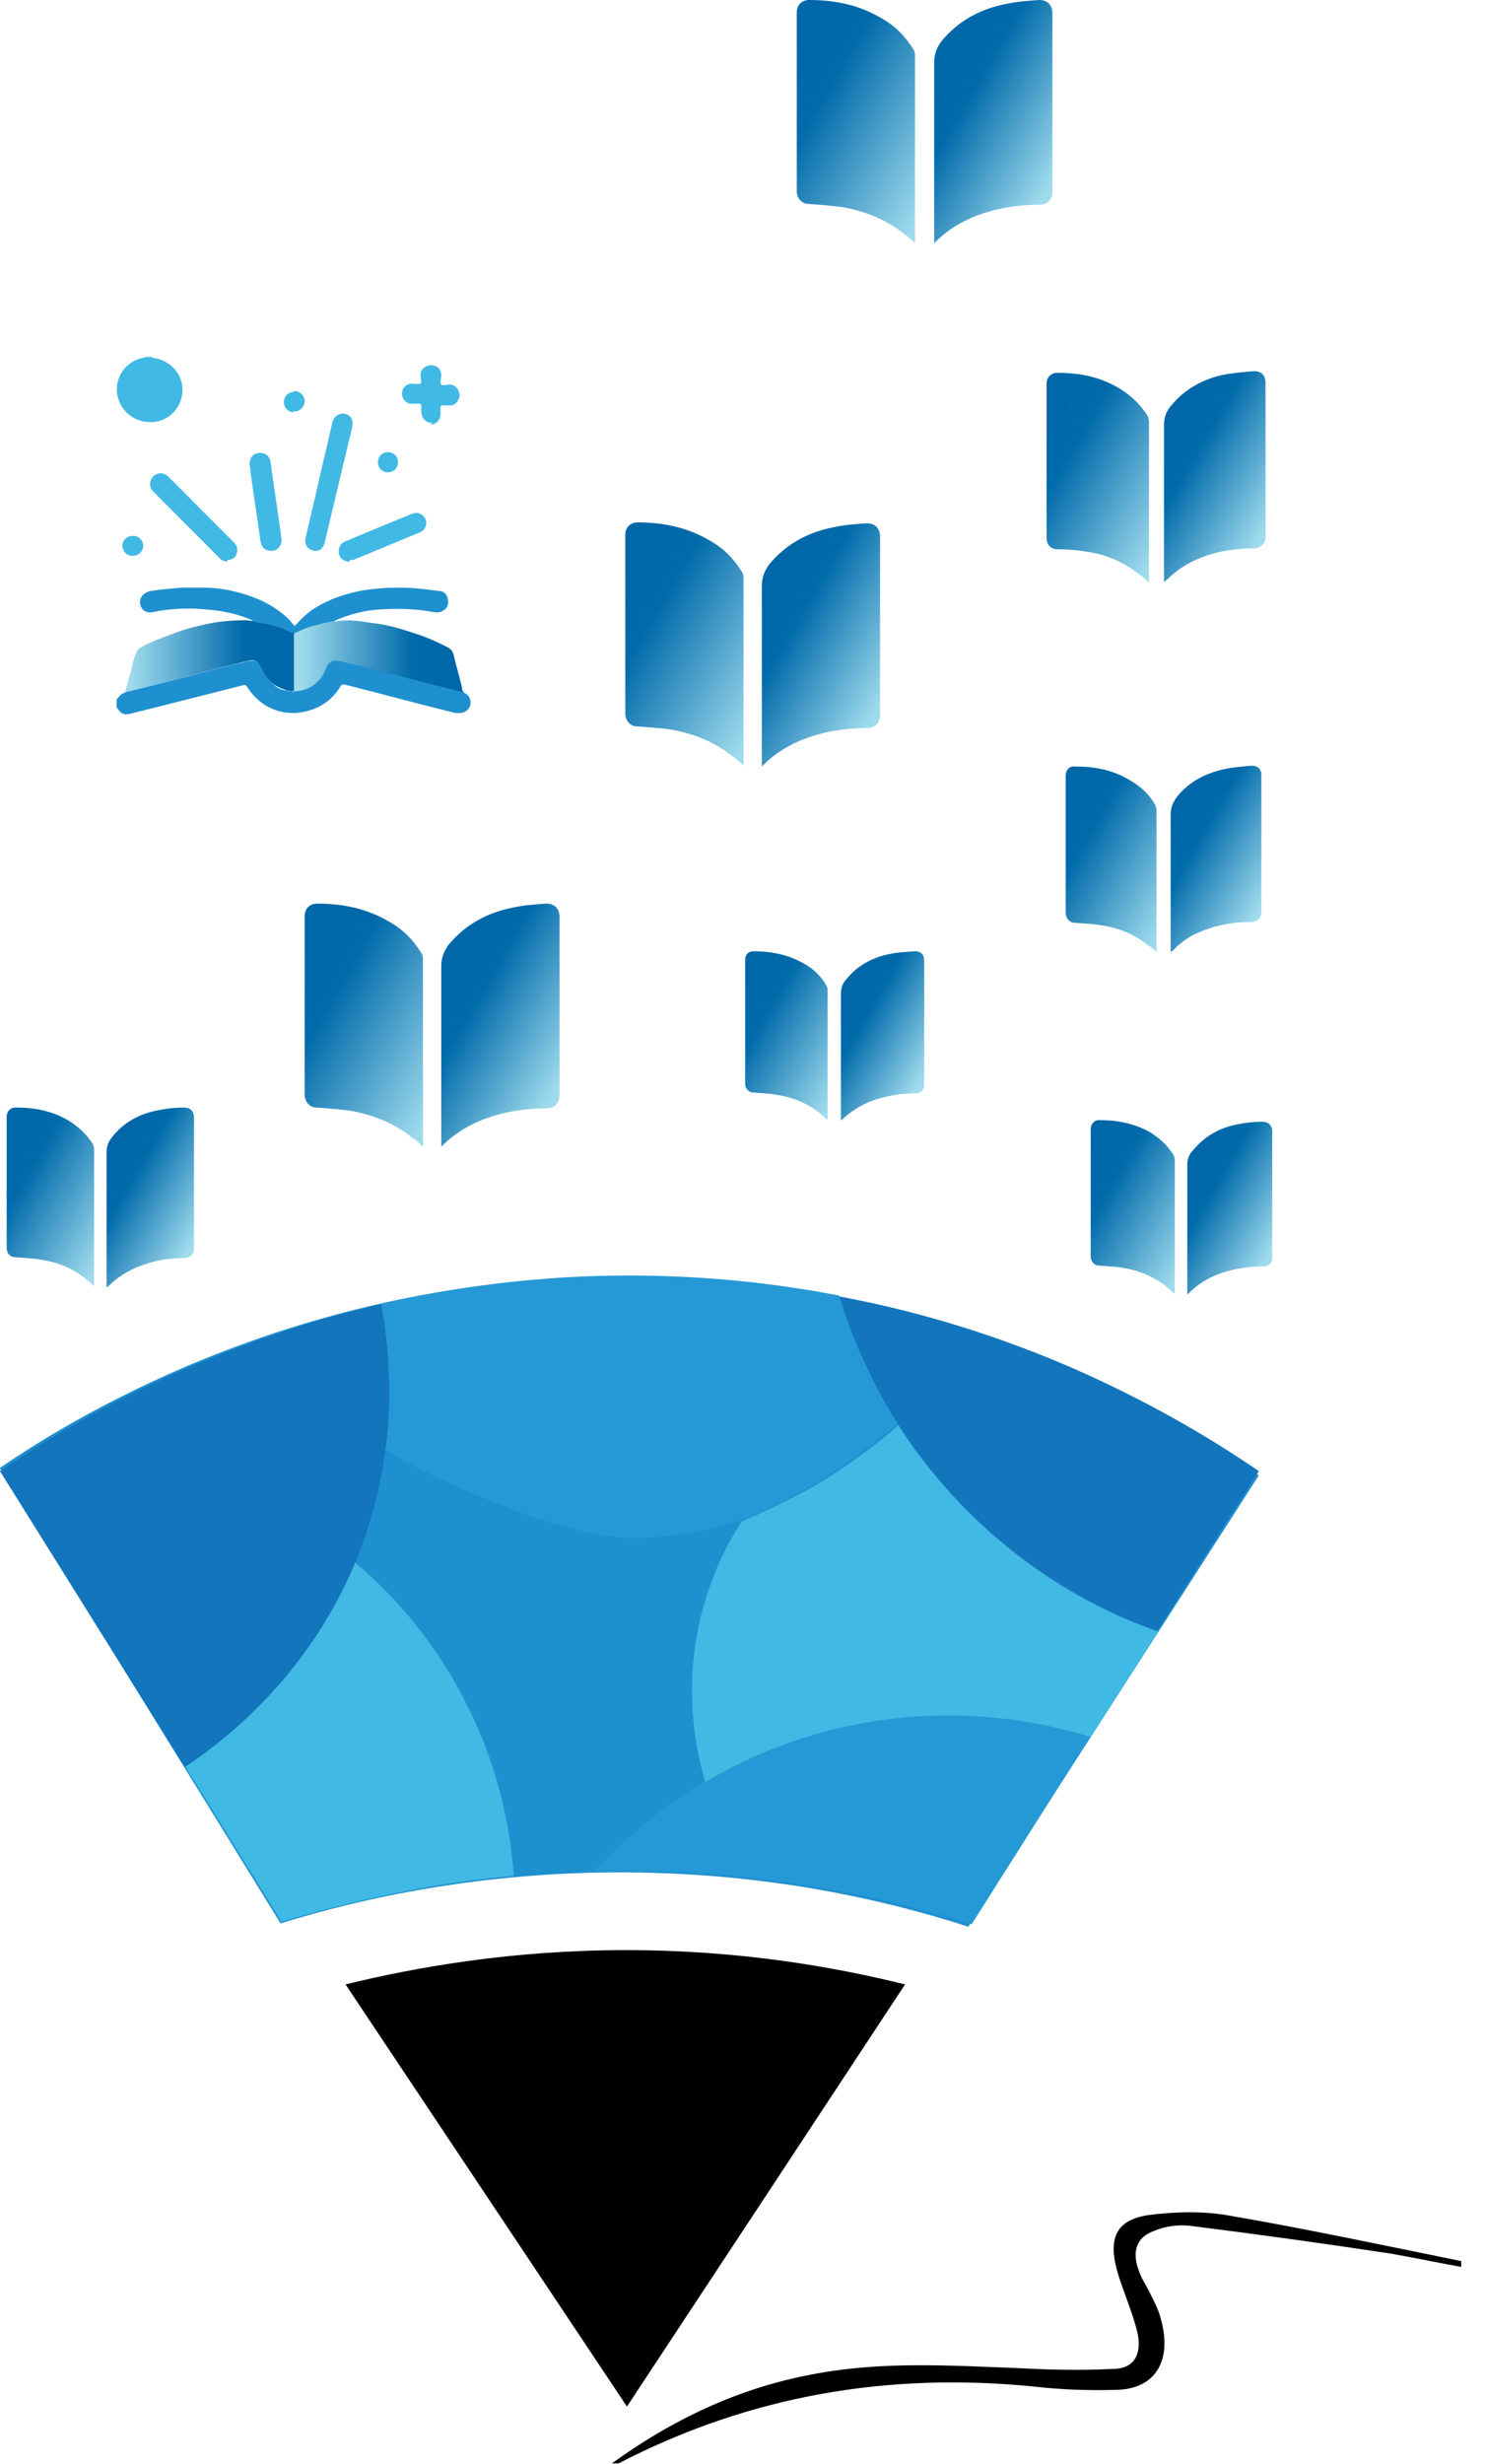 <svg width="41" height="68" viewBox="0 0 41 68" fill="none" xmlns="http://www.w3.org/2000/svg">
<path d="M9.54 54.76C11.517 54.276 14.16 53.814 17.287 53.814C20.413 53.814 23.034 54.276 24.988 54.76C22.436 58.635 19.884 62.51 17.31 66.409L9.54 54.76Z" fill="black"/>
<path d="M2.575 35.476C2.575 35.476 2.437 35.338 2.368 35.292C2 34.992 1.586 34.83 1.126 34.761C0.897 34.715 0.644 34.715 0.414 34.692C0.276 34.692 0.184 34.577 0.184 34.438C0.184 33.239 0.184 32.016 0.184 30.817C0.184 30.678 0.276 30.563 0.437 30.563C0.966 30.563 1.448 30.655 1.908 30.932C2.161 31.093 2.391 31.301 2.552 31.555C2.575 31.601 2.598 31.647 2.598 31.716C2.598 32.962 2.598 34.231 2.598 35.476C2.598 35.476 2.598 35.476 2.598 35.499L2.575 35.476Z" fill="url(#paint0_linear_254_7551)"/>
<path d="M2.942 35.476V35.384C2.942 34.184 2.942 33.008 2.942 31.809C2.942 31.624 2.988 31.509 3.103 31.37C3.425 30.955 3.885 30.724 4.391 30.632C4.621 30.586 4.85 30.563 5.08 30.563C5.241 30.563 5.356 30.655 5.356 30.84C5.356 32.039 5.356 33.239 5.356 34.438C5.356 34.6 5.264 34.692 5.103 34.715C4.667 34.715 4.253 34.784 3.839 34.946C3.54 35.061 3.241 35.245 3.011 35.476C3.011 35.476 2.988 35.499 2.942 35.522V35.476Z" fill="url(#paint1_linear_254_7551)"/>
<path d="M11.678 31.647C11.678 31.647 11.494 31.463 11.379 31.393C10.896 31.001 10.321 30.771 9.701 30.655C9.379 30.609 9.057 30.586 8.735 30.563C8.551 30.563 8.413 30.402 8.413 30.217C8.413 28.579 8.413 26.919 8.413 25.281C8.413 25.073 8.551 24.935 8.758 24.935C9.471 24.935 10.137 25.073 10.758 25.442C11.126 25.65 11.402 25.927 11.632 26.296C11.678 26.365 11.678 26.434 11.678 26.503C11.678 28.21 11.678 29.917 11.678 31.624C11.678 31.624 11.678 31.624 11.678 31.647Z" fill="url(#paint2_linear_254_7551)"/>
<path d="M12.183 31.647V31.532C12.183 29.917 12.183 28.279 12.183 26.665C12.183 26.434 12.252 26.25 12.39 26.065C12.85 25.512 13.448 25.189 14.137 25.05C14.436 24.981 14.758 24.958 15.08 24.935C15.31 24.935 15.448 25.073 15.448 25.304C15.448 26.942 15.448 28.579 15.448 30.217C15.448 30.448 15.31 30.586 15.08 30.586C14.482 30.586 13.908 30.678 13.356 30.886C12.942 31.047 12.551 31.278 12.229 31.601C12.229 31.601 12.183 31.647 12.16 31.67L12.183 31.647Z" fill="url(#paint3_linear_254_7551)"/>
<path d="M4.207 9.872C4.207 9.872 4.299 9.896 4.345 9.896C4.781 10.011 5.08 10.403 5.034 10.841C4.988 11.303 4.621 11.649 4.161 11.649C3.701 11.649 3.333 11.349 3.241 10.91C3.149 10.426 3.471 9.965 3.954 9.872C3.977 9.872 4 9.872 4.023 9.849H4.184L4.207 9.872Z" fill="#41B9E5"/>
<path d="M3.218 19.307C3.218 19.307 3.333 19.145 3.425 19.122C3.471 19.099 3.517 19.076 3.563 19.076C4.598 18.822 5.609 18.546 6.643 18.292C6.712 18.292 6.781 18.246 6.827 18.246C7.034 18.2 7.172 18.246 7.241 18.453C7.31 18.661 7.448 18.799 7.609 18.938C7.724 19.03 7.862 19.053 8 19.076C8.046 19.076 8.115 19.076 8.138 19.145C8.138 19.307 8.138 19.468 8.138 19.607C8.138 19.63 8.138 19.653 8.115 19.676C7.563 19.676 7.126 19.422 6.827 18.961C6.781 18.892 6.758 18.892 6.689 18.915C5.701 19.168 4.689 19.422 3.678 19.676C3.425 19.745 3.356 19.722 3.218 19.514V19.353V19.307Z" fill="#1F90CF"/>
<path d="M8.115 19.076C8.115 19.076 7.931 19.076 7.862 19.03C7.563 18.938 7.356 18.753 7.241 18.476C7.149 18.245 7.034 18.176 6.804 18.245C5.701 18.522 4.575 18.822 3.471 19.099C3.471 19.099 3.471 19.099 3.448 19.099C3.517 18.914 3.54 18.73 3.609 18.545C3.655 18.361 3.678 18.176 3.77 17.992C3.793 17.923 3.839 17.899 3.908 17.853C4.207 17.692 4.529 17.577 4.85 17.461C5.149 17.346 5.448 17.277 5.77 17.207C6.115 17.138 6.46 17.115 6.804 17.115C6.873 17.115 6.965 17.161 7.034 17.115C7.172 17.115 7.287 17.138 7.425 17.161C7.678 17.207 7.931 17.3 8.138 17.438C8.138 17.438 8.138 17.438 8.138 17.461C8.138 17.53 8.138 17.6 8.138 17.692C8.138 18.084 8.138 18.476 8.138 18.868C8.138 18.914 8.138 18.961 8.138 19.007C8.138 19.007 8.138 19.007 8.138 19.03L8.115 19.076Z" fill="url(#paint4_linear_254_7551)"/>
<path d="M8.115 19.076C8.115 18.546 8.115 18.015 8.115 17.485C8.184 17.392 8.276 17.392 8.367 17.346C8.62 17.231 8.873 17.185 9.149 17.139C9.172 17.139 9.195 17.139 9.241 17.139C9.264 17.162 9.31 17.139 9.333 17.139C9.632 17.092 9.931 17.139 10.229 17.185C10.666 17.231 11.057 17.346 11.471 17.485C11.77 17.577 12.069 17.715 12.344 17.854C12.436 17.9 12.505 17.969 12.528 18.084C12.597 18.384 12.689 18.684 12.758 18.984C12.758 19.03 12.758 19.053 12.804 19.099C12.758 19.145 12.712 19.099 12.666 19.099C11.609 18.822 10.528 18.546 9.471 18.292C9.448 18.292 9.402 18.292 9.379 18.269C9.218 18.246 9.103 18.292 9.057 18.453C8.965 18.73 8.781 18.938 8.505 19.03C8.39 19.076 8.276 19.122 8.138 19.076H8.115Z" fill="url(#paint5_linear_254_7551)"/>
<path d="M8.115 19.076C8.505 19.076 8.85 18.845 8.988 18.476C9.08 18.246 9.172 18.199 9.402 18.246C10.528 18.522 11.655 18.822 12.781 19.099C12.942 19.168 13.011 19.284 12.988 19.422C12.988 19.537 12.873 19.653 12.735 19.676C12.689 19.676 12.62 19.676 12.574 19.676C11.54 19.422 10.528 19.145 9.517 18.891C9.448 18.891 9.425 18.891 9.402 18.938C9.126 19.399 8.689 19.63 8.161 19.676H8.115C8.115 19.491 8.115 19.307 8.115 19.122V19.076Z" fill="#1F90CF"/>
<path d="M9.218 17.139C9.057 17.162 8.873 17.208 8.712 17.254C8.505 17.3 8.299 17.392 8.115 17.485C8.115 17.485 8.069 17.346 8.115 17.3C8.299 17.092 8.482 16.908 8.712 16.769C9.08 16.539 9.494 16.4 9.931 16.308C10.299 16.239 10.666 16.216 11.057 16.216C11.402 16.216 11.77 16.262 12.114 16.308C12.252 16.308 12.344 16.4 12.367 16.539C12.39 16.654 12.367 16.769 12.252 16.839C12.161 16.908 12.046 16.908 11.931 16.885C11.448 16.793 10.988 16.793 10.505 16.816C10.069 16.839 9.632 16.954 9.218 17.139Z" fill="#1F90CF"/>
<path d="M8.115 17.3C8.115 17.3 8.115 17.438 8.115 17.485C7.977 17.438 7.862 17.369 7.747 17.323C7.54 17.254 7.356 17.208 7.149 17.185C7.103 17.185 7.057 17.162 7.011 17.139C6.666 16.977 6.299 16.885 5.908 16.839C5.678 16.816 5.448 16.793 5.241 16.793C4.919 16.793 4.574 16.816 4.253 16.885C4.069 16.931 3.931 16.862 3.885 16.723C3.816 16.539 3.931 16.354 4.161 16.308C4.46 16.262 4.735 16.239 5.034 16.216C5.264 16.216 5.494 16.216 5.724 16.216C6.23 16.239 6.712 16.354 7.195 16.562C7.494 16.7 7.77 16.885 8 17.115C8.046 17.162 8.069 17.231 8.138 17.254L8.115 17.3Z" fill="#1F90CF"/>
<path d="M8.712 15.201C8.528 15.201 8.39 15.039 8.436 14.855C8.551 14.324 8.689 13.794 8.804 13.263C8.919 12.733 9.057 12.202 9.172 11.671C9.218 11.487 9.356 11.395 9.517 11.418C9.678 11.441 9.77 11.602 9.724 11.787C9.471 12.848 9.218 13.909 8.965 14.97C8.919 15.132 8.827 15.224 8.666 15.201H8.712Z" fill="#41B9E5"/>
<path d="M6.276 15.501C6.276 15.501 6.115 15.477 6.069 15.408C5.448 14.786 4.85 14.186 4.23 13.563C4.115 13.448 4.115 13.263 4.23 13.148C4.345 13.032 4.529 13.032 4.644 13.148C5.241 13.748 5.862 14.37 6.46 14.97C6.552 15.062 6.574 15.178 6.529 15.293C6.483 15.408 6.391 15.454 6.276 15.454V15.501Z" fill="#41B9E5"/>
<path d="M7.494 15.201C7.333 15.201 7.218 15.108 7.195 14.947C7.103 14.324 7.011 13.678 6.919 13.056C6.919 12.986 6.919 12.917 6.896 12.848C6.873 12.664 6.965 12.525 7.126 12.502C7.31 12.479 7.448 12.571 7.471 12.756C7.563 13.448 7.678 14.163 7.77 14.855C7.793 15.039 7.678 15.201 7.494 15.201Z" fill="#41B9E5"/>
<path d="M11.931 11.672C11.77 11.672 11.655 11.556 11.632 11.395C11.632 11.326 11.632 11.257 11.632 11.21C11.632 11.164 11.632 11.141 11.563 11.141C11.494 11.141 11.402 11.141 11.333 11.141C11.195 11.118 11.08 10.98 11.103 10.841C11.103 10.703 11.218 10.588 11.379 10.588C11.471 10.588 11.563 10.611 11.609 10.588C11.655 10.541 11.609 10.426 11.609 10.357C11.609 10.195 11.747 10.08 11.908 10.08C12.069 10.08 12.184 10.195 12.184 10.357C12.184 10.449 12.137 10.565 12.184 10.611C12.229 10.657 12.344 10.611 12.413 10.611C12.551 10.611 12.666 10.726 12.689 10.887C12.689 11.026 12.597 11.164 12.459 11.187C12.39 11.187 12.298 11.187 12.229 11.187C12.184 11.187 12.161 11.187 12.161 11.257C12.161 11.326 12.161 11.395 12.161 11.441C12.161 11.602 12.023 11.718 11.885 11.718L11.931 11.672Z" fill="#41B9E5"/>
<path d="M9.655 15.501C9.494 15.501 9.379 15.408 9.356 15.27C9.333 15.132 9.402 14.993 9.517 14.947C9.793 14.832 10.069 14.716 10.344 14.601C10.689 14.463 11.011 14.324 11.356 14.186C11.471 14.14 11.586 14.14 11.678 14.232C11.77 14.324 11.793 14.416 11.747 14.532C11.724 14.601 11.655 14.67 11.586 14.693C10.965 14.947 10.367 15.201 9.747 15.454C9.701 15.454 9.678 15.454 9.655 15.454V15.501Z" fill="#41B9E5"/>
<path d="M10.712 12.479C10.873 12.479 10.988 12.594 10.988 12.756C10.988 12.917 10.873 13.033 10.712 13.033C10.551 13.033 10.436 12.917 10.436 12.756C10.436 12.594 10.551 12.479 10.712 12.479Z" fill="#41B9E5"/>
<path d="M3.678 14.786C3.839 14.786 3.954 14.924 3.954 15.062C3.954 15.224 3.816 15.339 3.655 15.339C3.494 15.339 3.379 15.201 3.379 15.062C3.379 14.901 3.517 14.786 3.678 14.786Z" fill="#41B9E5"/>
<path d="M8.115 10.795C8.276 10.772 8.414 10.933 8.414 11.072C8.414 11.21 8.276 11.372 8.115 11.349C8.115 11.326 8.092 11.303 8.092 11.256C8.092 11.118 8.092 11.003 8.092 10.864C8.092 10.841 8.092 10.795 8.115 10.772V10.795Z" fill="#41B9E5"/>
<path d="M8.113 10.795C8.113 10.98 8.113 11.164 8.113 11.372C7.953 11.372 7.839 11.257 7.839 11.095C7.839 10.934 7.953 10.818 8.113 10.818V10.795Z" fill="#41B9E5"/>
<path d="M16.896 67.977C18.712 66.662 20.597 65.832 22.62 65.486C24.436 65.163 26.252 65.278 28.068 65.347C28.964 65.394 29.838 65.417 30.734 65.37C31.332 65.37 31.562 64.932 31.378 64.263C31.24 63.756 31.033 63.271 30.872 62.764C30.573 61.772 30.803 61.265 31.7 61.126C32.413 61.034 33.171 61.011 33.861 61.126C36.022 61.495 38.182 61.957 40.343 62.395C40.343 62.441 40.343 62.51 40.343 62.556C39.7 62.441 39.056 62.303 38.389 62.187C36.55 61.91 34.734 61.657 32.895 61.426C32.55 61.38 32.183 61.426 31.861 61.564C31.378 61.726 31.24 62.141 31.447 62.672C31.516 62.879 31.631 63.041 31.723 63.225C31.838 63.456 31.953 63.663 32.022 63.894C32.389 65.071 31.953 65.901 30.872 65.947C30.091 65.97 29.309 65.947 28.528 65.855C24.551 65.463 20.735 66.085 17.08 67.977C17.08 67.977 17.034 67.977 16.919 67.977H16.896Z" fill="black"/>
<path d="M0 40.505C2.23 38.982 8.528 35.176 17.402 35.223C20.091 35.223 27.424 35.638 34.757 40.712C32.091 44.864 29.424 49.016 26.735 53.168C24.528 52.453 21.287 51.692 17.31 51.669C13.287 51.646 9.977 52.384 7.747 53.076C5.172 48.901 2.575 44.703 0 40.528L0 40.505Z" fill="#1F90CF"/>
<path d="M23.172 35.776C23.539 36.976 24.367 39.213 26.39 41.358C28.482 43.596 30.78 44.587 31.953 45.003L34.757 40.597C33.378 39.651 31.608 38.613 29.47 37.691C27.102 36.676 24.919 36.099 23.172 35.776Z" fill="#1375BC"/>
<path d="M9.793 43.111C10.62 43.803 11.954 45.118 12.942 47.148C13.862 49.016 14.114 50.723 14.183 51.761C13.195 51.853 12.091 51.992 10.919 52.246C9.77 52.476 8.712 52.753 7.77 53.03C6.873 51.577 5.977 50.123 5.08 48.693C5.839 48.209 6.873 47.425 7.862 46.248C8.85 45.072 9.425 43.942 9.793 43.111Z" fill="#41B9E5"/>
<path d="M16.413 51.646C17.264 50.723 19.057 48.993 21.93 48.025C25.7 46.733 28.942 47.563 30.114 47.909L26.827 53.099C25.47 52.684 23.884 52.269 22.068 51.992C19.93 51.669 18.022 51.6 16.413 51.646Z" fill="#2599D6"/>
<path d="M19.471 49.178C19.264 48.463 19.034 47.379 19.126 46.041C19.264 44.103 20.022 42.673 20.482 41.981C21.149 41.704 21.93 41.335 22.781 40.828C23.585 40.32 24.252 39.813 24.804 39.328C25.378 40.228 26.298 41.427 27.677 42.581C29.309 43.942 30.895 44.657 31.976 45.026C31.355 45.995 30.735 46.963 30.114 47.932C29.01 47.586 26.988 47.125 24.482 47.448C22.16 47.748 20.436 48.601 19.471 49.178Z" fill="#41B9E5"/>
<path d="M0 40.597C1.31 39.697 2.988 38.706 4.988 37.829C7.057 36.929 8.942 36.353 10.528 35.984C10.735 37.068 11.195 40.228 9.563 43.665C8.184 46.548 6.069 48.117 5.103 48.763L0 40.597Z" fill="#1375BC"/>
<path d="M10.643 40.043C10.735 39.421 10.781 38.682 10.735 37.852C10.712 37.16 10.62 36.537 10.528 35.984C12.252 35.592 14.482 35.222 17.057 35.2C19.448 35.176 21.516 35.43 23.172 35.753C23.332 36.307 23.562 36.953 23.884 37.621C24.183 38.267 24.482 38.821 24.781 39.282C22.988 40.805 21.309 41.681 20.298 42.004C19.448 42.258 18.482 42.442 17.402 42.442C16.344 42.442 13.724 41.75 10.643 40.02" fill="#2599D6"/>
<path d="M20.528 21.129C20.528 21.129 20.344 20.944 20.229 20.875C19.746 20.483 19.172 20.252 18.551 20.137C18.229 20.091 17.907 20.068 17.585 20.045C17.402 20.045 17.264 19.883 17.264 19.699C17.264 18.061 17.264 16.4 17.264 14.762C17.264 14.555 17.402 14.416 17.608 14.416C18.321 14.416 18.988 14.555 19.608 14.924C19.976 15.132 20.252 15.408 20.482 15.777C20.528 15.847 20.528 15.916 20.528 15.985C20.528 17.692 20.528 19.399 20.528 21.106C20.528 21.106 20.528 21.106 20.528 21.129Z" fill="url(#paint6_linear_254_7551)"/>
<path d="M21.034 21.152V21.037C21.034 19.422 21.034 17.784 21.034 16.169C21.034 15.939 21.103 15.754 21.241 15.57C21.7 15.016 22.298 14.693 22.988 14.555C23.286 14.486 23.608 14.463 23.93 14.44C24.16 14.44 24.298 14.578 24.298 14.809C24.298 16.446 24.298 18.084 24.298 19.722C24.298 19.952 24.16 20.091 23.93 20.091C23.332 20.091 22.758 20.183 22.206 20.391C21.792 20.552 21.401 20.783 21.08 21.106C21.08 21.106 21.034 21.152 21.011 21.175L21.034 21.152Z" fill="url(#paint7_linear_254_7551)"/>
<path d="M25.263 6.712C25.263 6.712 25.079 6.528 24.965 6.459C24.482 6.066 23.907 5.836 23.287 5.72C22.965 5.674 22.643 5.651 22.321 5.628C22.137 5.628 21.999 5.467 21.999 5.282C21.999 3.644 21.999 1.984 21.999 0.346C21.999 0.138 22.137 0 22.344 0C23.057 0 23.723 0.138 24.344 0.507C24.712 0.715 24.988 0.992 25.217 1.361C25.263 1.43 25.263 1.499 25.263 1.569C25.263 3.275 25.263 4.982 25.263 6.689C25.263 6.689 25.263 6.689 25.263 6.712Z" fill="url(#paint8_linear_254_7551)"/>
<path d="M25.792 6.712V6.597C25.792 4.982 25.792 3.345 25.792 1.73C25.792 1.499 25.861 1.315 25.999 1.13C26.459 0.577 27.056 0.254 27.746 0.115C28.045 0.046 28.367 0.023 28.689 0C28.919 0 29.056 0.138 29.056 0.369C29.056 2.007 29.056 3.644 29.056 5.282C29.056 5.513 28.919 5.651 28.689 5.651C28.091 5.651 27.516 5.744 26.965 5.951C26.551 6.113 26.16 6.343 25.838 6.666C25.838 6.666 25.792 6.712 25.769 6.735L25.792 6.712Z" fill="url(#paint9_linear_254_7551)"/>
<path d="M31.7 16.054C31.7 16.054 31.539 15.893 31.447 15.847C31.01 15.501 30.527 15.293 29.999 15.224C29.723 15.178 29.447 15.155 29.171 15.155C29.01 15.155 28.895 15.016 28.895 14.855C28.895 13.425 28.895 12.018 28.895 10.588C28.895 10.426 29.01 10.288 29.194 10.288C29.815 10.288 30.39 10.403 30.918 10.726C31.217 10.91 31.47 11.141 31.677 11.464C31.7 11.51 31.723 11.579 31.723 11.649C31.723 13.125 31.723 14.601 31.723 16.077C31.723 16.077 31.723 16.077 31.723 16.1L31.7 16.054Z" fill="url(#paint10_linear_254_7551)"/>
<path d="M32.137 16.054V15.939C32.137 14.532 32.137 13.125 32.137 11.718C32.137 11.51 32.206 11.349 32.321 11.21C32.711 10.726 33.24 10.449 33.815 10.334C34.09 10.288 34.366 10.264 34.619 10.242C34.826 10.242 34.941 10.357 34.941 10.564C34.941 11.971 34.941 13.379 34.941 14.809C34.941 14.993 34.826 15.108 34.642 15.132C34.136 15.132 33.631 15.201 33.171 15.385C32.803 15.524 32.481 15.731 32.206 16.008C32.206 16.008 32.16 16.031 32.137 16.077V16.054Z" fill="url(#paint11_linear_254_7551)"/>
<path d="M31.93 26.273C31.93 26.273 31.792 26.134 31.7 26.088C31.332 25.788 30.895 25.604 30.413 25.535C30.16 25.488 29.93 25.488 29.677 25.465C29.539 25.465 29.424 25.35 29.424 25.189C29.424 23.92 29.424 22.674 29.424 21.406C29.424 21.244 29.539 21.129 29.677 21.152C30.229 21.152 30.735 21.244 31.217 21.544C31.493 21.706 31.723 21.913 31.884 22.19C31.907 22.236 31.93 22.305 31.93 22.351C31.93 23.666 31.93 24.981 31.93 26.296C31.93 26.296 31.93 26.296 31.93 26.319V26.273Z" fill="url(#paint12_linear_254_7551)"/>
<path d="M32.321 26.296V26.203C32.321 24.958 32.321 23.712 32.321 22.467C32.321 22.282 32.39 22.144 32.482 22.005C32.826 21.567 33.286 21.337 33.815 21.221C34.045 21.175 34.298 21.152 34.55 21.129C34.734 21.129 34.826 21.221 34.826 21.406C34.826 22.651 34.826 23.92 34.826 25.166C34.826 25.327 34.711 25.442 34.55 25.442C34.091 25.442 33.654 25.512 33.24 25.673C32.918 25.788 32.62 25.973 32.39 26.227C32.39 26.227 32.367 26.25 32.321 26.273V26.296Z" fill="url(#paint13_linear_254_7551)"/>
<path d="M22.85 30.909C22.85 30.909 22.712 30.794 22.643 30.725C22.298 30.448 21.907 30.286 21.47 30.217C21.241 30.171 21.034 30.171 20.804 30.148C20.666 30.148 20.574 30.033 20.574 29.917C20.574 28.764 20.574 27.634 20.574 26.48C20.574 26.342 20.666 26.25 20.804 26.25C21.287 26.25 21.769 26.342 22.206 26.596C22.459 26.734 22.666 26.942 22.804 27.172C22.827 27.218 22.85 27.265 22.85 27.311C22.85 28.487 22.85 29.687 22.85 30.863V30.909Z" fill="url(#paint14_linear_254_7551)"/>
<path d="M23.217 30.909V30.817C23.217 29.687 23.217 28.556 23.217 27.426C23.217 27.265 23.263 27.126 23.378 27.011C23.7 26.619 24.114 26.411 24.597 26.319C24.804 26.273 25.033 26.273 25.263 26.25C25.424 26.25 25.516 26.342 25.516 26.503C25.516 27.634 25.516 28.764 25.516 29.917C25.516 30.079 25.424 30.171 25.263 30.171C24.849 30.171 24.459 30.24 24.068 30.379C23.769 30.494 23.516 30.655 23.286 30.863C23.286 30.863 23.263 30.886 23.24 30.909H23.217Z" fill="url(#paint15_linear_254_7551)"/>
<path d="M32.435 35.707C32.435 35.707 32.298 35.592 32.229 35.523C31.884 35.246 31.47 35.061 31.033 34.992C30.803 34.946 30.573 34.946 30.344 34.923C30.206 34.923 30.114 34.807 30.114 34.669C30.114 33.493 30.114 32.339 30.114 31.163C30.114 31.024 30.206 30.909 30.344 30.909C30.849 30.909 31.332 31.001 31.769 31.255C32.022 31.417 32.229 31.601 32.389 31.855C32.413 31.901 32.435 31.947 32.435 31.993C32.435 33.216 32.435 34.415 32.435 35.638C32.435 35.638 32.435 35.638 32.435 35.661V35.707Z" fill="url(#paint16_linear_254_7551)"/>
<path d="M32.78 35.707V35.615C32.78 34.461 32.78 33.308 32.78 32.155C32.78 31.993 32.826 31.855 32.941 31.74C33.263 31.348 33.677 31.117 34.182 31.024C34.412 30.978 34.619 30.955 34.849 30.955C35.01 30.955 35.125 31.048 35.125 31.209C35.125 32.362 35.125 33.539 35.125 34.692C35.125 34.854 35.033 34.946 34.872 34.946C34.458 34.946 34.045 35.015 33.654 35.153C33.355 35.269 33.079 35.43 32.849 35.661C32.849 35.661 32.826 35.684 32.803 35.707H32.78Z" fill="url(#paint17_linear_254_7551)"/>
<defs>
<linearGradient id="paint0_linear_254_7551" x1="3.356" y1="34.092" x2="-0.489" y2="31.889" gradientUnits="userSpaceOnUse">
<stop offset="0.04" stop-color="#9FDBED"/>
<stop offset="0.7" stop-color="#006AAA"/>
<stop offset="0.95" stop-color="#0067A9"/>
</linearGradient>
<linearGradient id="paint1_linear_254_7551" x1="5.678" y1="33.954" x2="2.615" y2="32.187" gradientUnits="userSpaceOnUse">
<stop offset="0.04" stop-color="#9FDBED"/>
<stop offset="0.7" stop-color="#006AAA"/>
<stop offset="0.95" stop-color="#0067A9"/>
</linearGradient>
<linearGradient id="paint2_linear_254_7551" x1="12.758" y1="29.756" x2="7.508" y2="26.75" gradientUnits="userSpaceOnUse">
<stop offset="0.04" stop-color="#9FDBED"/>
<stop offset="0.7" stop-color="#006AAA"/>
<stop offset="0.95" stop-color="#0067A9"/>
</linearGradient>
<linearGradient id="paint3_linear_254_7551" x1="15.884" y1="29.571" x2="11.739" y2="27.162" gradientUnits="userSpaceOnUse">
<stop offset="0.04" stop-color="#9FDBED"/>
<stop offset="0.7" stop-color="#006AAA"/>
<stop offset="0.95" stop-color="#0067A9"/>
</linearGradient>
<linearGradient id="paint4_linear_254_7551" x1="3.425" y1="18.13" x2="8.138" y2="18.13" gradientUnits="userSpaceOnUse">
<stop offset="0.04" stop-color="#9FDBED"/>
<stop offset="0.7" stop-color="#006AAA"/>
<stop offset="0.95" stop-color="#0067A9"/>
</linearGradient>
<linearGradient id="paint5_linear_254_7551" x1="8.115" y1="18.13" x2="12.781" y2="18.13" gradientUnits="userSpaceOnUse">
<stop offset="0.04" stop-color="#9FDBED"/>
<stop offset="0.7" stop-color="#006AAA"/>
<stop offset="0.95" stop-color="#0067A9"/>
</linearGradient>
<linearGradient id="paint6_linear_254_7551" x1="21.608" y1="19.261" x2="16.358" y2="16.231" gradientUnits="userSpaceOnUse">
<stop offset="0.04" stop-color="#9FDBED"/>
<stop offset="0.7" stop-color="#006AAA"/>
<stop offset="0.95" stop-color="#0067A9"/>
</linearGradient>
<linearGradient id="paint7_linear_254_7551" x1="24.758" y1="19.053" x2="20.59" y2="16.666" gradientUnits="userSpaceOnUse">
<stop offset="0.04" stop-color="#9FDBED"/>
<stop offset="0.7" stop-color="#006AAA"/>
<stop offset="0.95" stop-color="#0067A9"/>
</linearGradient>
<linearGradient id="paint8_linear_254_7551" x1="26.344" y1="4.844" x2="21.094" y2="1.815" gradientUnits="userSpaceOnUse">
<stop offset="0.04" stop-color="#9FDBED"/>
<stop offset="0.7" stop-color="#006AAA"/>
<stop offset="0.95" stop-color="#0067A9"/>
</linearGradient>
<linearGradient id="paint9_linear_254_7551" x1="29.493" y1="4.636" x2="25.325" y2="2.227" gradientUnits="userSpaceOnUse">
<stop offset="0.04" stop-color="#9FDBED"/>
<stop offset="0.7" stop-color="#006AAA"/>
<stop offset="0.95" stop-color="#0067A9"/>
</linearGradient>
<linearGradient id="paint10_linear_254_7551" x1="32.642" y1="14.44" x2="28.106" y2="11.823" gradientUnits="userSpaceOnUse">
<stop offset="0.04" stop-color="#9FDBED"/>
<stop offset="0.7" stop-color="#006AAA"/>
<stop offset="0.95" stop-color="#0067A9"/>
</linearGradient>
<linearGradient id="paint11_linear_254_7551" x1="35.332" y1="14.255" x2="31.763" y2="12.19" gradientUnits="userSpaceOnUse">
<stop offset="0.04" stop-color="#9FDBED"/>
<stop offset="0.7" stop-color="#006AAA"/>
<stop offset="0.95" stop-color="#0067A9"/>
</linearGradient>
<linearGradient id="paint12_linear_254_7551" x1="32.757" y1="24.843" x2="28.728" y2="22.525" gradientUnits="userSpaceOnUse">
<stop offset="0.04" stop-color="#9FDBED"/>
<stop offset="0.7" stop-color="#006AAA"/>
<stop offset="0.95" stop-color="#0067A9"/>
</linearGradient>
<linearGradient id="paint13_linear_254_7551" x1="35.171" y1="24.681" x2="31.993" y2="22.845" gradientUnits="userSpaceOnUse">
<stop offset="0.04" stop-color="#9FDBED"/>
<stop offset="0.7" stop-color="#006AAA"/>
<stop offset="0.95" stop-color="#0067A9"/>
</linearGradient>
<linearGradient id="paint14_linear_254_7551" x1="23.608" y1="29.594" x2="19.947" y2="27.506" gradientUnits="userSpaceOnUse">
<stop offset="0.04" stop-color="#9FDBED"/>
<stop offset="0.7" stop-color="#006AAA"/>
<stop offset="0.95" stop-color="#0067A9"/>
</linearGradient>
<linearGradient id="paint15_linear_254_7551" x1="25.792" y1="29.456" x2="22.891" y2="27.804" gradientUnits="userSpaceOnUse">
<stop offset="0.04" stop-color="#9FDBED"/>
<stop offset="0.7" stop-color="#006AAA"/>
<stop offset="0.95" stop-color="#0067A9"/>
</linearGradient>
<linearGradient id="paint16_linear_254_7551" x1="33.194" y1="34.369" x2="29.464" y2="32.212" gradientUnits="userSpaceOnUse">
<stop offset="0.04" stop-color="#9FDBED"/>
<stop offset="0.7" stop-color="#006AAA"/>
<stop offset="0.95" stop-color="#0067A9"/>
</linearGradient>
<linearGradient id="paint17_linear_254_7551" x1="35.424" y1="34.231" x2="32.476" y2="32.533" gradientUnits="userSpaceOnUse">
<stop offset="0.04" stop-color="#9FDBED"/>
<stop offset="0.7" stop-color="#006AAA"/>
<stop offset="0.95" stop-color="#0067A9"/>
</linearGradient>
</defs>
</svg>
